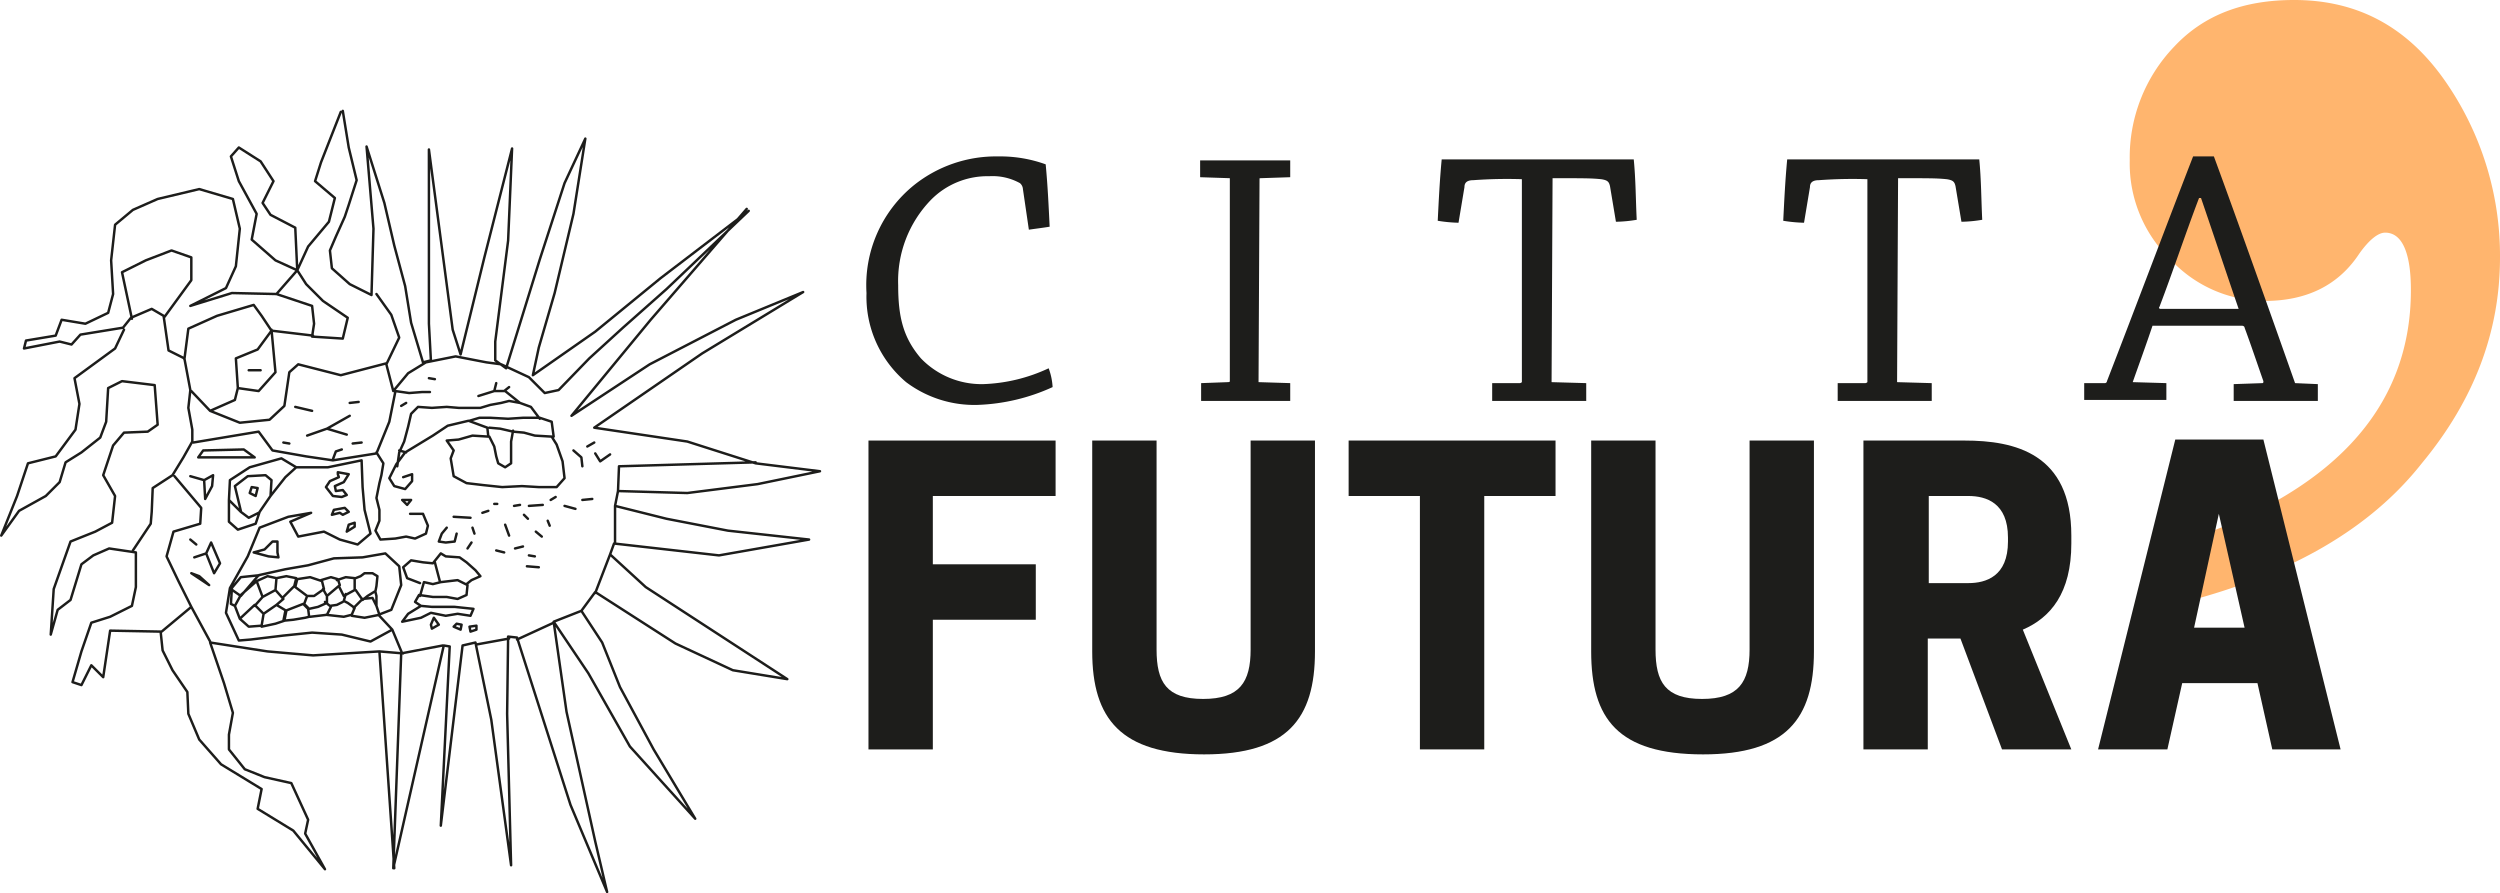 <svg xmlns="http://www.w3.org/2000/svg" width="252.525" height="90.225" viewBox="0 0 252.525 90.225">
  <g id="Group_21" data-name="Group 21" transform="translate(0.025 0.2)">
    <g id="Group_15" data-name="Group 15">
      <path id="Path_234" data-name="Path 234" d="M220.7,60.6l-1.4-5.7c16.1-5.1,24.2-13.7,24.2-25.8,0-3.8-.9-5.8-2.6-5.8-.7,0-1.6.7-2.6,2.1q-3.15,4.8-9.6,4.8a13.061,13.061,0,0,1-9.4-4.1A13.508,13.508,0,0,1,215.1,16a16.169,16.169,0,0,1,4.5-11.5c3-3.2,7-4.7,12.1-4.7,6.4,0,11.4,2.7,15.2,8.1a30.876,30.876,0,0,1,5.6,17.9c0,7.5-2.6,14.4-7.9,20.8C239.4,53.2,231.4,57.8,220.7,60.6Z" fill="#ffb56e"/>
    </g>
    <g id="Group_16" data-name="Group 16">
      <path id="Path_235" data-name="Path 235" d="M92.3,18.5a13.261,13.261,0,0,1,8.5-2.9,13.493,13.493,0,0,1,4.8.8c.2,2.1.3,4.2.4,6.3-.6.1-1.4.2-2.1.3l-.6-4.1a.855.855,0,0,0-.3-.6,5.7,5.7,0,0,0-3.1-.7A8,8,0,0,0,94,20a11.762,11.762,0,0,0-3.3,8.6c0,3.2.5,5.3,2.3,7.4a8.5,8.5,0,0,0,6.3,2.6,16.872,16.872,0,0,0,6.6-1.6,6.456,6.456,0,0,1,.4,1.9,19.813,19.813,0,0,1-7.6,1.8,11.477,11.477,0,0,1-7.2-2.3,11.281,11.281,0,0,1-4-9A12.989,12.989,0,0,1,92.3,18.5Z" fill="#1d1d1b"/>
      <path id="Path_236" data-name="Path 236" d="M121.2,17.7V16h9.1v1.7l-3,.1c-.1,0-.1,0-.1.1l-.1,20.5,3.2.1v1.8h-9V38.5l2.7-.1c.1,0,.2,0,.2-.1V17.8Z" fill="#1d1d1b"/>
      <path id="Path_237" data-name="Path 237" d="M153.5,38.5a.349.349,0,0,0,.2-.1V17.9a46.555,46.555,0,0,0-4.9.1c-.7,0-.9.3-.9.7l-.6,3.6a14.919,14.919,0,0,1-2.1-.2c.1-2,.2-4.1.4-6.2H165c.2,2,.2,4.1.3,6.1a13.611,13.611,0,0,1-2.1.2l-.6-3.6c-.1-.4-.2-.6-.9-.7-1-.1-1.7-.1-4.9-.1l-.1,20.6,3.5.1v1.8h-9.5V38.5Z" fill="#1d1d1b"/>
      <path id="Path_238" data-name="Path 238" d="M188.4,38.5a.349.349,0,0,0,.2-.1V17.9a46.555,46.555,0,0,0-4.9.1c-.7,0-.9.3-.9.7l-.6,3.6a14.919,14.919,0,0,1-2.1-.2c.1-2,.2-4.1.4-6.2h19.4c.2,2,.2,4.1.3,6.1a13.611,13.611,0,0,1-2.1.2l-.6-3.6c-.1-.4-.2-.6-.9-.7-1-.1-1.7-.1-4.9-.1l-.1,20.6,3.5.1v1.8h-9.5V38.5Z" fill="#1d1d1b"/>
      <path id="Path_239" data-name="Path 239" d="M212.6,38.5a.215.215,0,0,0,.2-.2c2.6-6.7,6.1-16,8.7-22.7h2.1c2.5,6.8,5.8,16.1,8.2,22.9l2.3.1v1.7h-8.5V38.6l2.9-.1c.1,0,.1-.1.1-.2-.6-1.7-1.3-3.8-1.9-5.4,0-.1-.1-.2-.3-.2h-9c-.6,1.8-1.4,4-2,5.7l3.4.1v1.7h-8.3V38.5Zm9.5-18.7c-1.3,3.4-2.7,7.6-4,11-.1.1,0,.2.1.2h7.9c-1.2-3.5-2.6-7.7-3.8-11.2Z" fill="#1d1d1b"/>
    </g>
    <g id="Group_17" data-name="Group 17">
      <path id="Path_240" data-name="Path 240" d="M106.6,44.3v5.6H94.2v6.9h10.4v5.6H94.2V75.5H87.7V44.3Z" fill="#1d1d1b"/>
      <path id="Path_241" data-name="Path 241" d="M110.3,65.6V44.3h6.5V65.4c0,3.3,1,5,4.7,5s4.8-1.7,4.8-5V44.3h6.5V65.6c0,6.8-2.8,10.4-11.2,10.4S110.3,72.4,110.3,65.6Z" fill="#1d1d1b"/>
      <path id="Path_242" data-name="Path 242" d="M149.9,75.5h-6.5V49.9h-7.2V44.3h20.9v5.6h-7.2Z" fill="#1d1d1b"/>
      <path id="Path_243" data-name="Path 243" d="M160.7,65.6V44.3h6.5V65.4c0,3.3,1,5,4.7,5s4.8-1.7,4.8-5V44.3h6.5V65.6c0,6.8-2.8,10.4-11.2,10.4C163.4,76,160.7,72.4,160.7,65.6Z" fill="#1d1d1b"/>
      <path id="Path_244" data-name="Path 244" d="M194.7,75.5h-6.5V44.3h10.2c5.1,0,10.8,1.3,10.8,9.6v.8c0,5-2.1,7.5-4.9,8.7l4.9,12.1h-7L198,64.3h-3.3Zm4.1-16.8c1.8,0,4-.7,4-4.2v-.4c0-3.5-2.2-4.2-4-4.2h-4v8.8h4Z" fill="#1d1d1b"/>
      <path id="Path_245" data-name="Path 245" d="M228.6,44.2l7.8,31.3h-6.9L228,68.8h-7.6l-1.5,6.7h-7l7.8-31.3Zm-7,19h5.1l-2.6-11.5Z" fill="#1d1d1b"/>
    </g>
    <path id="Path_246" data-name="Path 246" d="M59.3,44.9l.7-.4M39.9,39.3l1.4.2,1.3-.1h.8M43.3,38l.6.1m-3.4,2.7.5-.3m8.9-1.2H51l1.5,1.2m-2.4-2-.2.8-1.6.5m2.6-.5.5-.4M35.3,40.5l.9-.1m-.6,4.2.9-.1M24,39l2.1.3,1.7-1.9-.4-4.3m0,.1,4.2.5m-1.8,7.2,1.7.4m-2.9,3.2.6.1m-4.1-7.4h1.2M33,43.1l2.3-1.3M35,43.7l-2-.6-2,.7M30,27.1l-.2-4.3-2.5-1.3-.8-1.2,1.1-2.2-1.3-2-2.2-1.4-.8.9.8,2.5,1.8,3.3L25.4,24l2.4,2.1,2.2,1-2.1,2.4m28,14.4-.2-1.5L54.5,42H52.8l-1.5.1L49.5,42H48.4l-1,.3M34.6,11l.6,3.7L36,18l-.8,2.5-.4,1.2-.9,2-.6,1.4.2,1.8,1.8,1.6,2.2,1.1.2-6.7L37,14.6l1.8,5.7,1,4.3,1.1,4.1.6,3.7,1.2,4,.8-.2-.2-3.7V14.9l2.4,18.2.8,2.5,2.4-9.8,2.8-11-.4,9.3L50,34.3v1.9l1.1.8,3.4-11L57,18.3l2.1-4.5-1.2,7.6-1.9,8-1.6,5.5-.6,2.8,6.3-4.4,6.6-5.4,8.9-6.8L67.3,29l-4.4,3.9L59.5,36l-3.1,3.2-1.4.3-1.6-1.6-2.8-1.3-1.5-.2L46,35.8l-3,.6-1.8,1.1-1.5,1.8L39,36.6l1.3-2.7-.8-2.3L38,29.5M62.1,50.9v3.8m-.5,1.1-1.5,3.9m0-14.1.5.8,1-.7M57,50.9l1.1.3m-2.5-.9.5-.3m-2.7.9,1.4-.1m.5,1.6.2.5m-1.4.6.6.5m-1.8-2.2.4.4m.1,3.7.6.1m-.8,1,1.2.1m3.5-11.8.8.7.1.9m0,3.4,1-.1M58.7,61.5l-2.8,1.1M38,45.5l.7,1.1-.2,1.2-.2.8L38,50.1l.3,1.2v1.1l-.4,1,.5.9,1.5-.1L41,54l.9.2,1.1-.5.2-.8-.5-1.2H41.4M42.5,61l-.6-.4.4-.7,1.4.2h1.4l1.1.2.9-.4.1-1-1-.5-1.7.2-.8.2-.9-.2L42.4,60m4.7-1.2.5-.4.9-.4-.5-.6-.9-.8-.7-.5L45,56l-.5-.3-.8,1-1-.1-1.2-.2-.8.7.4,1.1,1.3.5m1.5-2.1.5,1.9m-3.8-8.2.5.5.4-.5Zm11.3.6.6-.1m-3.8.8.6-.2m.6-.7h.3m.8,2.1.4,1.1m-1.3,1.5.8.2M45.8,52l1.7.1m.2,1,.2.6m-.3.9-.4.6m-2.1-2.1-.5.6-.3.8.7.1.9-.1.2-.8M41,45.5l-.7-.2m11.1,19-3.3.6m-2.3-1.8.7.3.1-.5-.5-.1Zm1.6,0,.1.5.6-.2V63Zm-3.6-.9-.3.7.1.4.7-.4Zm-3.2.4,1.9-.4,1-.5L45,62l1.2-.2,1.3.2.3-.7-1.9-.2H43.6L42.5,61l-1.3.8ZM34,58.4l.9-.3.9.1v1.2l-1.1.6-.5-1m-.7-7.2.2-.5,1.1-.2.4.4-.6.3-.3-.2Zm1.7,1,.6-.2V53l-.8.5Zm-1.6-6.6.3-.8.6-.2m2.1,15.1-.9.9M27.3,49.9l.1-1.6-.6-.5-1.8.1-1.3,1,.6,2.5m-1.2-1.1,1.2,1.2.8.6,1-.5M25.4,49l.6.1-.2.8-.6-.3ZM24.3,59.9,23.7,61l-.4-.2.1-1.6m4.5,1.7.7-.6-.8-.9-1.3.7-.8.9m.8-.9-.6-1.6-1.6,1.4m1.6-1.4L27,58l.9.2-.1,1.2m.1-1.2,1-.2,1,.2-.2.8-1.2,1.2m1.3-1.1.2-.8,1.3-.2,1.2.4.2.8-1,.7H31m-5.4-4.4,1.5.4,1,.1-.1-.5V54.5h-.5l-.8.8Zm5.7,6.5,1.7-.2.4-.8M23.7,61l.5,1.3,1.5-1.4.9.9L26.4,63l-1.3.1-.9-.8m2.2.8,1.4-.3.9-.3.2-1-1-.6-1.3.9m4.1-1L31,60l-1.2-.9m-1,2.4-.2,1,1-.1,1.2-.2.4-.1-.1-.8-.5-.5Zm1.9-.7.5.5.9-.2.9-.4V60l-.4-.7m3.9-13-3.4.7H29.9l-1.1,1-1.5,1.9-1.1,1.6-.4,1.2-1.8.6-.9-.8V50.3l.1-2,2-1.3,3.2-.9,1.5.9m4.2.5,1.1.2-.5.8-.9.4.1.5.7-.1.4.5-.5.2-.9-.1-.7-.9.4-.6.9-.4-.1-.3ZM32.4,58.4l1-.3.7.2.2.6L33,60m1.6.6-.6.3-.7.1-.5-.4m.1,1.3.9.1.9.1.8-.2.3-.7-.7-.5-.4-.2.2-.7m1-1.6.5-.2.4-.3h.8l.5.3L38,59l-.1.5-.8.5-.5.4-.7-1M38,61l-.4-.8-1,.1M35.5,62l1.3.2,1.5-.3L38,61V60l-.1-.4m1.7,3.8-1.4-1.5,1.3-.5,1-2.5L40.3,57l-1.4-1.3-2.3.4-2.9.1-2.6.7-2.3.4-2.7.6L24.3,60l-1-.7,1-1.2,1.9-.2m14.4,7.9-1-2.4-2.2,1.2-2.9-.7-3-.2-2.9.3-3.3.4-1.2.1-1.3-2.8.4-2.5L25,56l1.2-2.9L29.1,52l2.3-.4-2.1.9.8,1.5,2.6-.5,1.6.8,1.8.5,1.3-1.1-.6-2.4L36.6,49l-.1-2.7M52,55.2l.8-.2m3.1,7.7-3.7,1.7M40.7,48l.9-.3v.7l-.7.8-1.1-.3-.5-.8.7-1.4.9-1.2,2.8-1.7,1.5-1,2.1-.5,1.9.7.1.9-1.6-.1-1.4.4-1.2.1.7,1-.3.8.3,1.8,1.3.7,1.7.2,1.9.2,2-.1,1.7.1h1.8l.8-.9-.2-1.7-.6-1.7-.5-.8L54,43.8l-1.1-.3-1.1-.1-1.3-.3L49.4,43m0,.9.5,1,.2,1,.2.7.7.4.6-.4V44.4l.2-1.1m2.7-1.2-.9-1.2-1.1-.4-1.1-.2-.8.2-1.1.2-1,.3H46.3l-1.2-.1-1.5.1-1.4-.1-.7.7-.3,1.3-.4,1.5-.5,1.1-.2,1.4m35.3-26L65.7,32.1l-8,9.7,7.9-5.2,8.7-4.5,6.8-2.8L70.9,35.5,60,43l9.4,1.4,6.9,2.2,6.5.8-6.3,1.3-7.1.9-7-.2.1-2.5,13.8-.4M16.6,31.8l2.7-3.7V25.8l-2-.7-2.6,1-2.4,1.2,1,4.7m5.9,15.9,1.4.4.9-.5-.1,1.1-.7,1.3-.1-1.8m-1.4,5.9.6.5m-.2,1.3,1.2-.4.5-1.1.9,2.1-.6,1-.8-2m-1.6-1.4.6.5m-.5,2.9.8.3,1,.9Zm0,3.4L18,58.5,16.8,56l.7-2.5,2.7-.8.1-1.6-2.7-3.2m-4.4-16,2.1-.9,1.2.7.5,3.5,1.6.8.6,3.2L19,41l.4,2.2v1.2L18.5,46l-1.1,1.8-2,1.3-.1,2.4-.1,1.2-1.8,2.7m7.8,9.2-1.9-3.5-3,2.5-5.2-.1-.7,4.7L9.2,67l-1,2-.9-.3.9-3.1,1-2.9,1.9-.6L13.3,61l.4-1.9V55.6L11,55.2l-1.6.7-1.2.9L7.1,60.4l-1.3,1-.7,2.5.3-4.6,1.7-4.8,2.5-1,1.7-.9.3-2.7-1.2-2.1,1-3,1.1-1.3,2.4-.1,1-.7-.3-4-3.3-.4-1.4.7-.2,3.4L10.1,44,8.2,45.5l-1.6,1-.6,2L4.6,49.9,1.9,51.4.1,53.9l1.6-4,1.1-3.3,2.8-.7,2-2.7L8,40.6,7.5,38l4.1-3,.9-1.9m8,12.2,4.1-.1,1.1.8H20Zm-1.2-6,1.9,2,2.5-1.1L24,39l-.2-3,2.2-.9,1.4-1.9-1-1.5-.8-1.1-3.7,1.1L19,33l-.4,3.1m2.6,5.2,3,1.2,3-.3,1.5-1.4.5-3.4.9-.8,4.3,1.1L39,36.5m-19.5,8,6.6-1.1,1.4,1.9,3.4.6,2.7.4,4.4-.7,1.3-3.2.6-3M13.2,31.9l-.8,1-4.3.7-.9,1L6,34.3,2.4,35l.2-.8,3-.5.6-1.6,2.4.4,2.3-1.1.5-1.9-.2-3.4.4-3.6L13.4,21l2.5-1.1,4.2-1,3.4,1,.7,3-.4,3.8-1,2.2-3.6,1.8,4.2-1.3,4.5.1,3.6,1.2.2,1.8-.2,1.3,3.1.2.5-2.1-2.5-1.7-1.7-1.7L30,27.1l1.1-2.4,2.1-2.5.6-2.4-2-1.7.6-1.9,2-5.1m5.4,76.4L38.3,65.6l2.4.2M62.4,49.4l-.3,1.5,5.2,1.3,6.2,1.2,8.2.9-9.1,1.6L62,54.7l-.4,1.1,3.6,3.3,14.3,9.3L74,67.5l-5.8-2.7-8.1-5.2-1.4,1.9,2.1,3.2,1.8,4.5L66,75.5l4.2,7-6.6-7.3-4.2-7.4-3.5-5.2,1.3,9.1,2.9,13.1,1.2,5.1-3.7-8.8L52.2,64.2l-.9-.1-.1,7.8.4,15.3-2-14.7L48,64.7l-1.3.3L44.5,83.2l.9-18.1-.6-.1L39.7,87.5l.8-21.7,4.2-.8m-6.4.6-6.7.4L27,65.6l-5.8-.9,1.4,4.1.9,3L23.1,74v1.5l1.6,2,2,.8,2.7.6,1.7,3.7L30.8,84l2,3.6-3.2-3.9L26,81.5l.4-2L22.3,77l-2.2-2.5L19,71.9l-.1-2.2-1.5-2.2-1-2-.2-1.9" fill="none" stroke="#1d1d1b" stroke-linecap="round" stroke-linejoin="round" stroke-miterlimit="10" stroke-width="0.25"/>
  </g>
</svg>

